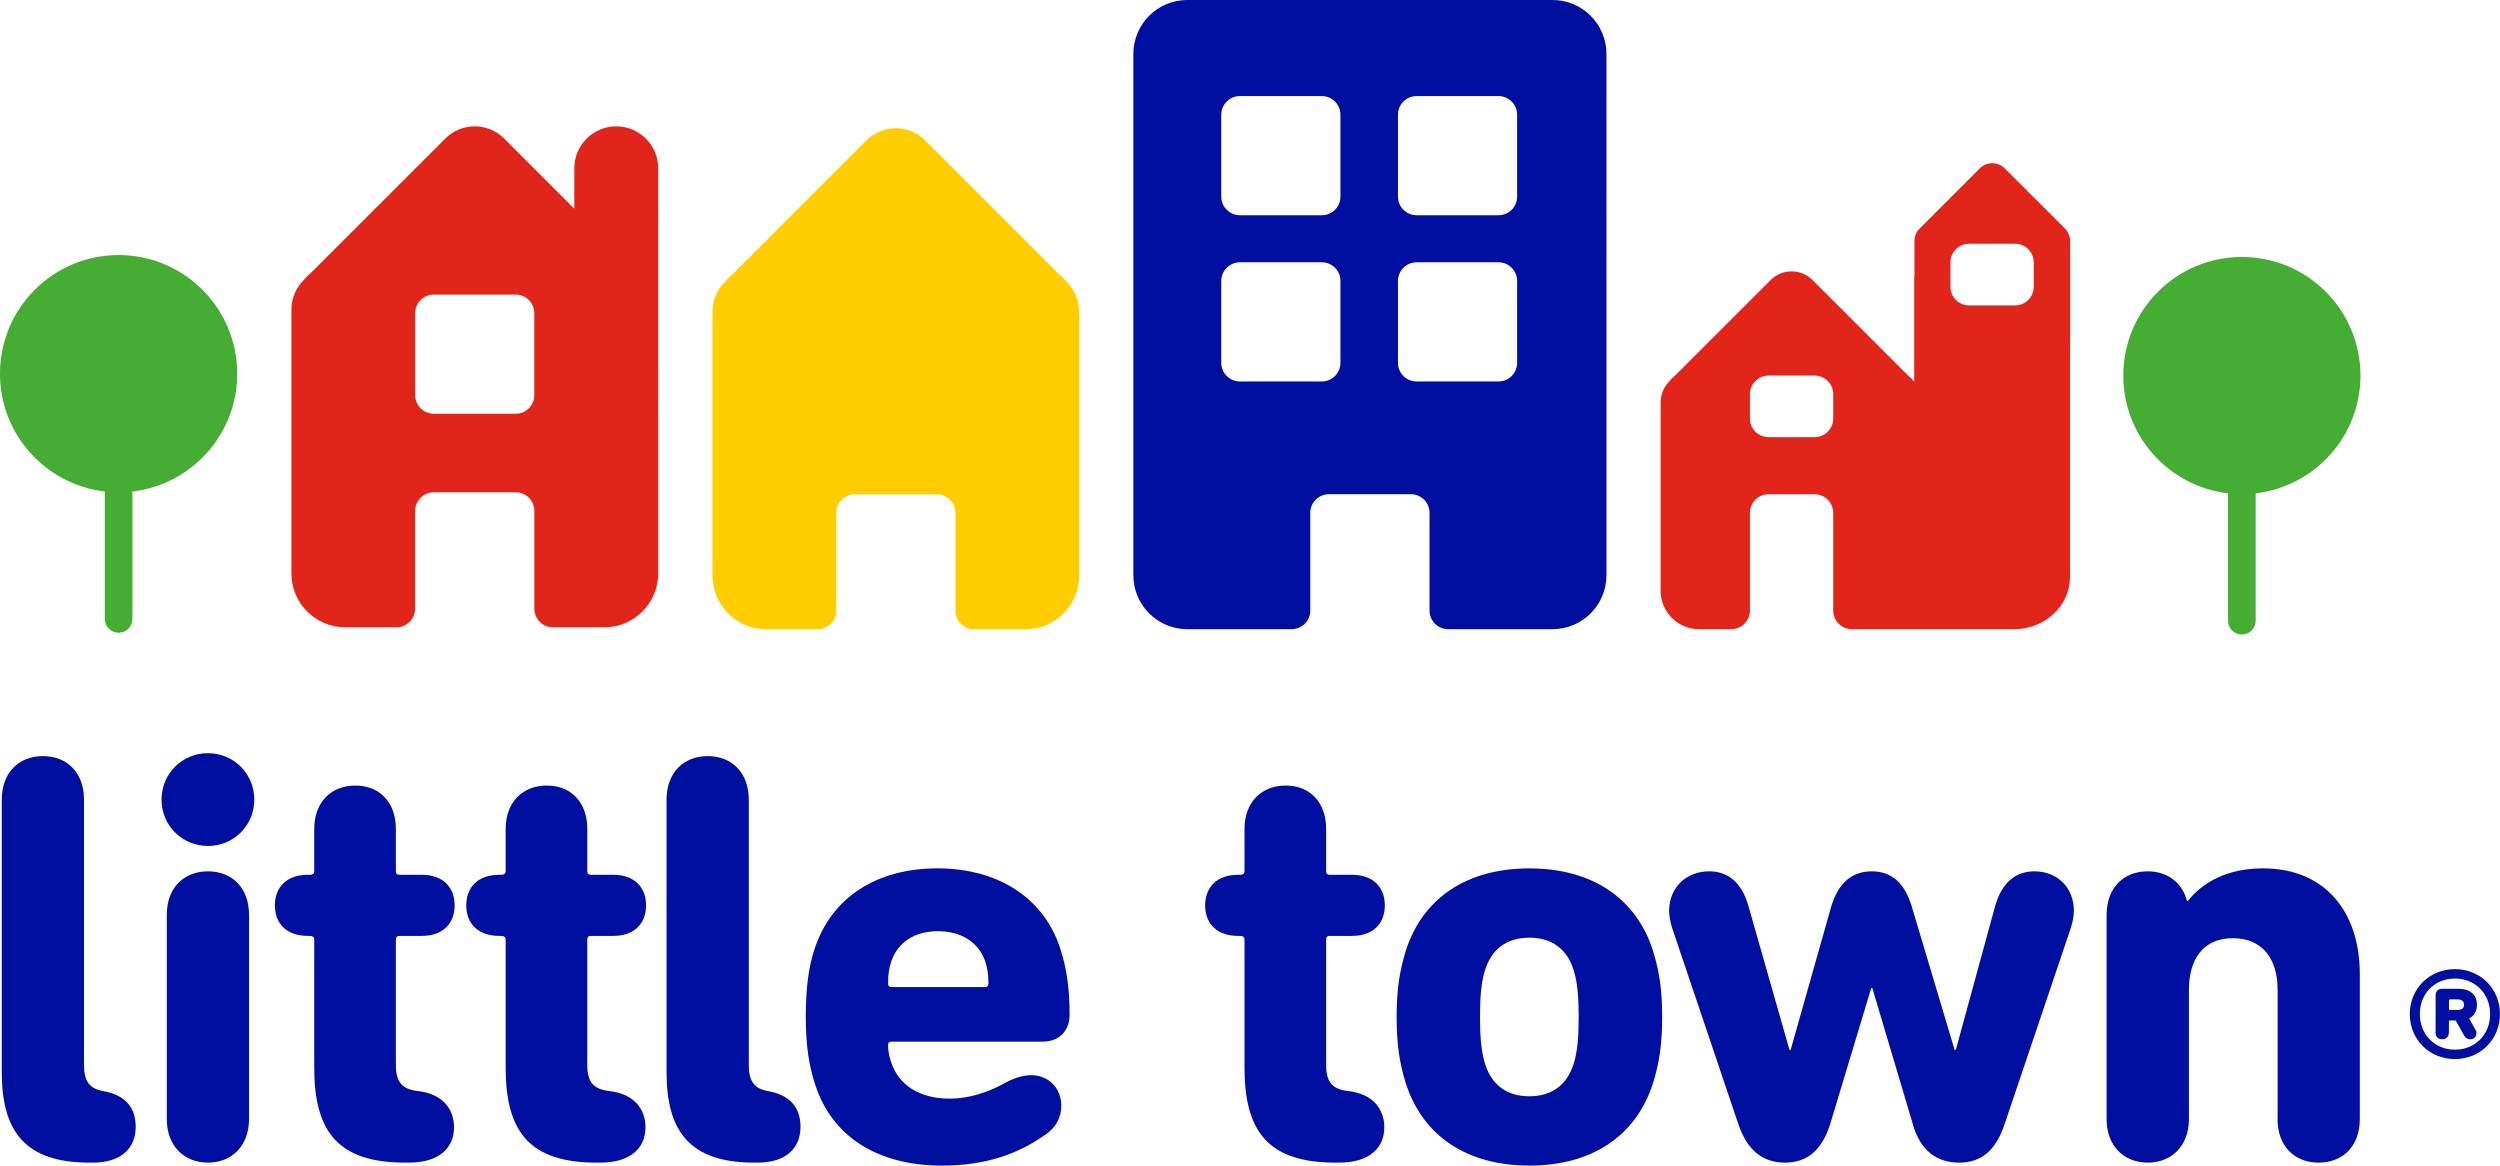 <?xml version="1.0" encoding="UTF-8"?>
<svg id="Layer_2" data-name="Layer 2" xmlns="http://www.w3.org/2000/svg" viewBox="0 0 563.68 262.81">
  <defs>
    <style>
      .cls-1 {
        fill: #000f9f;
      }

      .cls-1, .cls-2, .cls-3, .cls-4 {
        stroke-width: 0px;
      }

      .cls-2 {
        fill: #e1251b;
      }

      .cls-3 {
        fill: #45ac34;
      }

      .cls-4 {
        fill: #ffcd00;
      }
    </style>
  </defs>
  <g id="Capa_1" data-name="Capa 1">
    <g>
      <g>
        <path class="cls-1" d="M20.14,262.14c-14.7,0-19.74-7.28-19.74-20.4v-61.45c0-6.09,3.84-9.81,9.28-9.81s9.26,3.71,9.26,9.81v59.87c0,3.71,1.33,5.3,4.24,5.83,5.3.92,7.42,3.96,7.42,8.07,0,4.5-2.91,8.08-9.67,8.08h-.8Z"/>
        <path class="cls-1" d="M36.42,180.29c0-5.83,4.63-10.47,10.46-10.47s10.46,4.64,10.46,10.47-4.64,10.45-10.46,10.45-10.46-4.62-10.46-10.45ZM37.61,252.34v-46.09c0-6.09,3.84-9.79,9.27-9.79s9.27,3.7,9.27,9.79v46.09c0,6.09-3.97,9.8-9.27,9.8s-9.27-3.71-9.27-9.8Z"/>
        <path class="cls-1" d="M91.38,262.14c-15.1,0-20.53-6.88-20.53-21.45v-28.87c0-.53-.39-.8-.93-.8h-.53c-4.77,0-7.41-2.78-7.41-6.88s2.65-6.9,7.41-6.9h.53c.53,0,.93-.26.93-.78v-9.54c0-6.09,3.84-9.8,9.27-9.8s9.14,3.71,9.14,9.8v9.54c0,.52.26.78.8.78h5.03c4.77,0,7.42,2.79,7.42,6.9s-2.65,6.88-7.42,6.88h-5.03c-.53,0-.8.27-.8.8v28.34c0,3.85,1.46,5.44,4.9,5.83,5.83.66,8.21,4.23,8.21,8.2,0,4.5-3.18,7.95-10.2,7.95h-.8Z"/>
        <path class="cls-1" d="M134.54,262.14c-15.09,0-20.53-6.88-20.53-21.45v-28.87c0-.53-.39-.8-.93-.8h-.53c-4.77,0-7.42-2.78-7.42-6.88s2.64-6.9,7.42-6.9h.53c.53,0,.93-.26.93-.78v-9.54c0-6.09,3.85-9.8,9.28-9.8s9.13,3.71,9.13,9.8v9.54c0,.52.27.78.8.78h5.04c4.77,0,7.41,2.79,7.41,6.9s-2.65,6.88-7.41,6.88h-5.04c-.53,0-.8.27-.8.8v28.34c0,3.85,1.46,5.44,4.91,5.83,5.82.66,8.21,4.23,8.21,8.2,0,4.5-3.18,7.95-10.21,7.95h-.79Z"/>
        <path class="cls-1" d="M170.03,262.14c-14.7,0-19.74-7.28-19.74-20.4v-61.45c0-6.09,3.84-9.81,9.27-9.81s9.27,3.71,9.27,9.81v59.87c0,3.71,1.32,5.3,4.24,5.83,5.3.92,7.42,3.96,7.42,8.07,0,4.5-2.91,8.08-9.67,8.08h-.79Z"/>
        <path class="cls-1" d="M183.8,244.54c-1.32-3.98-2.12-8.61-2.12-15.23s.66-11.39,1.99-15.37c3.84-11.66,14.04-18.15,27.68-18.15s23.98,6.62,27.69,18.02c1.46,4.49,2.12,9,2.12,14.96,0,3.58-2.25,6.09-6.09,6.09h-34.04c-.53,0-.8.27-.8.8,0,1.33.26,2.52.66,3.71,1.72,5.42,6.62,8.34,13.24,8.34,4.37,0,8.61-1.46,12.06-3.3,2.24-1.33,4.5-1.99,6.35-1.99,3.84,0,6.76,2.91,6.76,6.88,0,2.78-1.32,5.03-3.71,6.62-6.09,4.24-13.25,6.89-23.18,6.89-14.84,0-24.9-6.76-28.61-18.27ZM222.07,222.55c.53,0,.8-.27.8-.8,0-2.12-.27-3.45-.66-4.77-1.46-4.51-5.44-7.02-10.73-7.02s-9.14,2.51-10.59,7.02c-.4,1.32-.66,2.65-.66,4.77,0,.53.26.8.8.8h21.06Z"/>
        <path class="cls-1" d="M301.14,262.14c-15.1,0-20.54-6.88-20.54-21.45v-28.87c0-.53-.39-.8-.92-.8h-.54c-4.77,0-7.41-2.78-7.41-6.88s2.64-6.9,7.41-6.9h.54c.53,0,.92-.26.92-.78v-9.54c0-6.09,3.85-9.8,9.28-9.8s9.13,3.71,9.13,9.8v9.54c0,.52.26.78.79.78h5.03c4.77,0,7.41,2.79,7.41,6.9s-2.64,6.88-7.41,6.88h-5.03c-.53,0-.79.27-.79.8v28.34c0,3.85,1.46,5.44,4.91,5.83,5.82.66,8.2,4.23,8.2,8.2,0,4.5-3.17,7.95-10.2,7.95h-.78Z"/>
        <path class="cls-1" d="M317.02,244.41c-1.46-4.64-2.12-8.88-2.12-15.1s.67-10.47,2.12-15.11c3.84-11.78,13.77-18.4,27.81-18.4s23.98,6.62,27.82,18.4c1.46,4.64,2.12,8.89,2.12,15.11s-.66,10.47-2.12,15.1c-3.84,11.78-13.78,18.4-27.82,18.4s-23.97-6.63-27.81-18.4ZM354.76,240.03c.92-2.79,1.19-6.37,1.19-10.73s-.27-7.95-1.19-10.73c-1.46-4.5-4.77-7.15-9.94-7.15s-8.47,2.65-9.93,7.15c-.93,2.78-1.19,6.35-1.19,10.73s.27,7.94,1.19,10.73c1.46,4.51,4.77,7.15,9.93,7.15s8.47-2.64,9.94-7.15Z"/>
        <path class="cls-1" d="M431.31,253.53l-9.15-30.73h-.26l-9.27,30.73c-1.86,5.83-5.18,8.61-10.19,8.61s-8.48-2.78-10.47-8.61l-14.97-44.36c-.39-1.32-.66-2.65-.66-3.84,0-5.17,3.84-8.87,9-8.87,4.38,0,7.42,2.64,8.88,7.81l9.26,32.45h.26l9.15-32.32c1.59-5.3,4.64-7.94,9.14-7.94s7.43,2.64,9.02,7.94l9.66,32.32h.27l8.87-32.45c1.47-5.17,4.51-7.81,8.88-7.81,5.16,0,8.87,3.7,8.87,8.87,0,1.19-.26,2.52-.67,3.84l-14.97,44.36c-1.98,5.83-5.17,8.61-10.2,8.61s-8.74-2.64-10.46-8.61Z"/>
        <path class="cls-1" d="M513.54,252.34v-29.14c0-7.02-3.44-11.66-10.08-11.66s-9.92,4.64-9.92,11.66v29.14c0,6.09-3.98,9.8-9.29,9.8s-9.27-3.71-9.27-9.8v-46.09c0-6.09,3.85-9.79,9.27-9.79,4.38,0,7.83,2.51,8.87,6.74h.13c3.2-4.1,8.76-7.41,16.96-7.41,14.17,0,21.86,9.93,21.86,23.84v32.71c0,6.09-3.84,9.8-9.28,9.8s-9.27-3.71-9.27-9.8Z"/>
        <path class="cls-1" d="M543.34,228.63c0-5.72,4.45-10.12,10.17-10.12s10.16,4.4,10.16,10.12-4.4,10.16-10.16,10.16-10.17-4.4-10.17-10.16ZM561.45,228.63c0-4.67-3.44-8-7.94-8s-7.9,3.33-7.9,8,3.39,8.04,7.9,8.04,7.94-3.32,7.94-8.04ZM549.16,232.75v-8.32c0-.9.53-1.49,1.49-1.49h3.59c2.7,0,4.24,1.33,4.24,3.6,0,1.48-.59,2.49-1.75,3.08l1.37,2.48c.22.27.27.58.27.91,0,.78-.64,1.32-1.38,1.32-.69,0-1.18-.37-1.54-1.07l-1.75-3.17h-1.33c-.15,0-.21.1-.21.27v2.38c0,1.01-.64,1.59-1.54,1.59s-1.49-.58-1.49-1.59ZM555.57,226.55c0-.8-.52-1.22-1.54-1.22h-1.64c-.15,0-.21.11-.21.22v1.95c0,.17.05.21.21.21h1.64c1.02,0,1.54-.37,1.54-1.17Z"/>
      </g>
      <path class="cls-3" d="M53.49,84.26c0-14.77-11.97-26.75-26.75-26.75S0,69.49,0,84.26c0,13.72,10.32,25.01,23.63,26.56v28.72c0,1.72,1.39,3.12,3.12,3.12s3.11-1.4,3.11-3.12v-28.72c13.3-1.54,23.63-12.84,23.63-26.56Z"/>
      <path class="cls-3" d="M532.22,84.68c0-14.77-11.96-26.74-26.74-26.74s-26.74,11.98-26.74,26.74c0,13.71,10.34,25.01,23.62,26.55v28.73c0,1.71,1.39,3.11,3.12,3.11s3.11-1.39,3.11-3.11v-28.73c13.31-1.54,23.63-12.84,23.63-26.55Z"/>
      <path class="cls-4" d="M243.3,70.48c.05-2.38-.79-4.79-2.55-6.65-.59-.76-1.26-1.43-2-2.02l-30.14-30.14c-3.67-3.67-9.62-3.67-13.29,0l-30.23,30.25c-.63.51-1.19,1.08-1.71,1.7h0c-1.98,1.99-2.88,4.64-2.72,7.24,0,.15-.02.31-.02.47v58.41c0,6.7,5.44,12.15,12.15,12.15h11.57c2.32-.01,4.2-1.89,4.2-4.2v-22.03c0-2.33,1.88-4.2,4.21-4.2h18.45c2.32,0,4.21,1.88,4.21,4.2v22.03c0,2.32,1.88,4.2,4.2,4.2h11.56c6.71,0,12.15-5.45,12.15-12.15v-58.41c0-.28-.02-.55-.04-.82Z"/>
      <path class="cls-2" d="M138.95,28.49c-5.22,0-9.46,4.24-9.46,9.45v9.12l-15.81-15.81c-3.67-3.68-9.63-3.68-13.29,0l-30.24,30.23c-.62.5-1.19,1.07-1.71,1.7h0c-1.98,1.99-2.88,4.64-2.72,7.23,0,.15-.02.31-.02.47v58.41c0,6.7,5.44,12.15,12.15,12.15h11.56c2.31-.01,4.19-1.89,4.19-4.22v-22.01c.01-2.33,1.9-4.21,4.22-4.21h18.46c2.33,0,4.2,1.88,4.2,4.21v22.2c.1,2.23,1.93,4.04,4.19,4.04h11.58c6.71,0,12.16-5.45,12.16-12.15V37.94c0-5.22-4.24-9.45-9.46-9.45ZM120.47,89.08c0,2.32-1.87,4.21-4.2,4.21h-18.46c-2.32,0-4.2-1.89-4.2-4.21v-18.46c0-2.32,1.88-4.2,4.2-4.2h18.46c2.33,0,4.2,1.89,4.2,4.2v18.46Z"/>
      <path class="cls-1" d="M350.07,0h-82.38c-6.71,0-12.15,5.44-12.15,12.15v117.56c0,6.7,5.44,12.15,12.15,12.15h23.56c2.32-.01,4.18-1.89,4.18-4.2v-22.03c0-2.33,1.89-4.2,4.22-4.2h18.46c2.32,0,4.21,1.88,4.21,4.2v22.03c0,2.32,1.87,4.2,4.19,4.2h23.55c6.71,0,12.15-5.45,12.15-12.15V12.15c0-6.71-5.44-12.15-12.15-12.15ZM302.23,81.81c0,2.32-1.88,4.2-4.19,4.2h-18.47c-2.32,0-4.21-1.89-4.21-4.2v-18.45c0-2.33,1.89-4.22,4.21-4.22h18.47c2.31,0,4.19,1.88,4.19,4.22v18.45ZM302.23,44.33c0,2.32-1.88,4.2-4.19,4.2h-18.47c-2.32,0-4.21-1.88-4.21-4.2v-18.46c0-2.32,1.89-4.21,4.21-4.21h18.47c2.31,0,4.19,1.89,4.19,4.21v18.46ZM342.07,81.81c0,2.32-1.88,4.2-4.2,4.2h-18.46c-2.33,0-4.21-1.89-4.21-4.2v-18.45c0-2.33,1.88-4.22,4.21-4.22h18.46c2.32,0,4.2,1.88,4.2,4.22v18.45ZM342.07,44.33c0,2.32-1.88,4.2-4.2,4.2h-18.46c-2.33,0-4.21-1.88-4.21-4.2v-18.46c0-2.32,1.88-4.21,4.21-4.21h18.46c2.32,0,4.2,1.89,4.2,4.21v18.46Z"/>
      <path class="cls-2" d="M466.75,54.34c0-1.02-.39-2.03-1.17-2.82l-13.56-13.55c-1.55-1.56-4.08-1.56-5.64,0l-13.55,13.55c-.79.78-1.18,1.8-1.18,2.82v7.49c-.02.33-.05.67-.05,1.03v23.19c-.41-.51-.87-.96-1.36-1.36l-21.54-21.53c-2.63-2.63-6.88-2.63-9.49,0l-21.61,21.6c-.44.36-.85.76-1.22,1.2v.02c-1.41,1.41-2.04,3.31-1.94,5.16-.01.11-.02.22-.02.33v41.72c0,4.8,3.89,8.68,8.69,8.68h7.26c2.32-.01,4.19-1.89,4.19-4.2v-22.03c0-2.33,1.91-4.2,4.22-4.2h10.36c2.32,0,4.2,1.88,4.2,4.2v22.03c0,2.32,1.88,4.2,4.21,4.2h36.57c6.96,0,12.61-5.27,12.61-11.77v-53.34h.03v-22.42h0ZM413.34,94.36c0,2.33-1.88,4.21-4.2,4.21h-10.36c-2.31,0-4.22-1.87-4.22-4.21v-5.48c0-2.32,1.91-4.2,4.22-4.2h10.36c2.32,0,4.2,1.88,4.2,4.2v5.48ZM458.55,64.65c0,2.32-1.87,4.21-4.21,4.21h-10.36c-2.33,0-4.21-1.88-4.21-4.21v-5.49c0-2.32,1.88-4.2,4.21-4.2h10.36c2.33,0,4.21,1.88,4.21,4.2v5.49Z"/>
    </g>
  </g>
</svg>